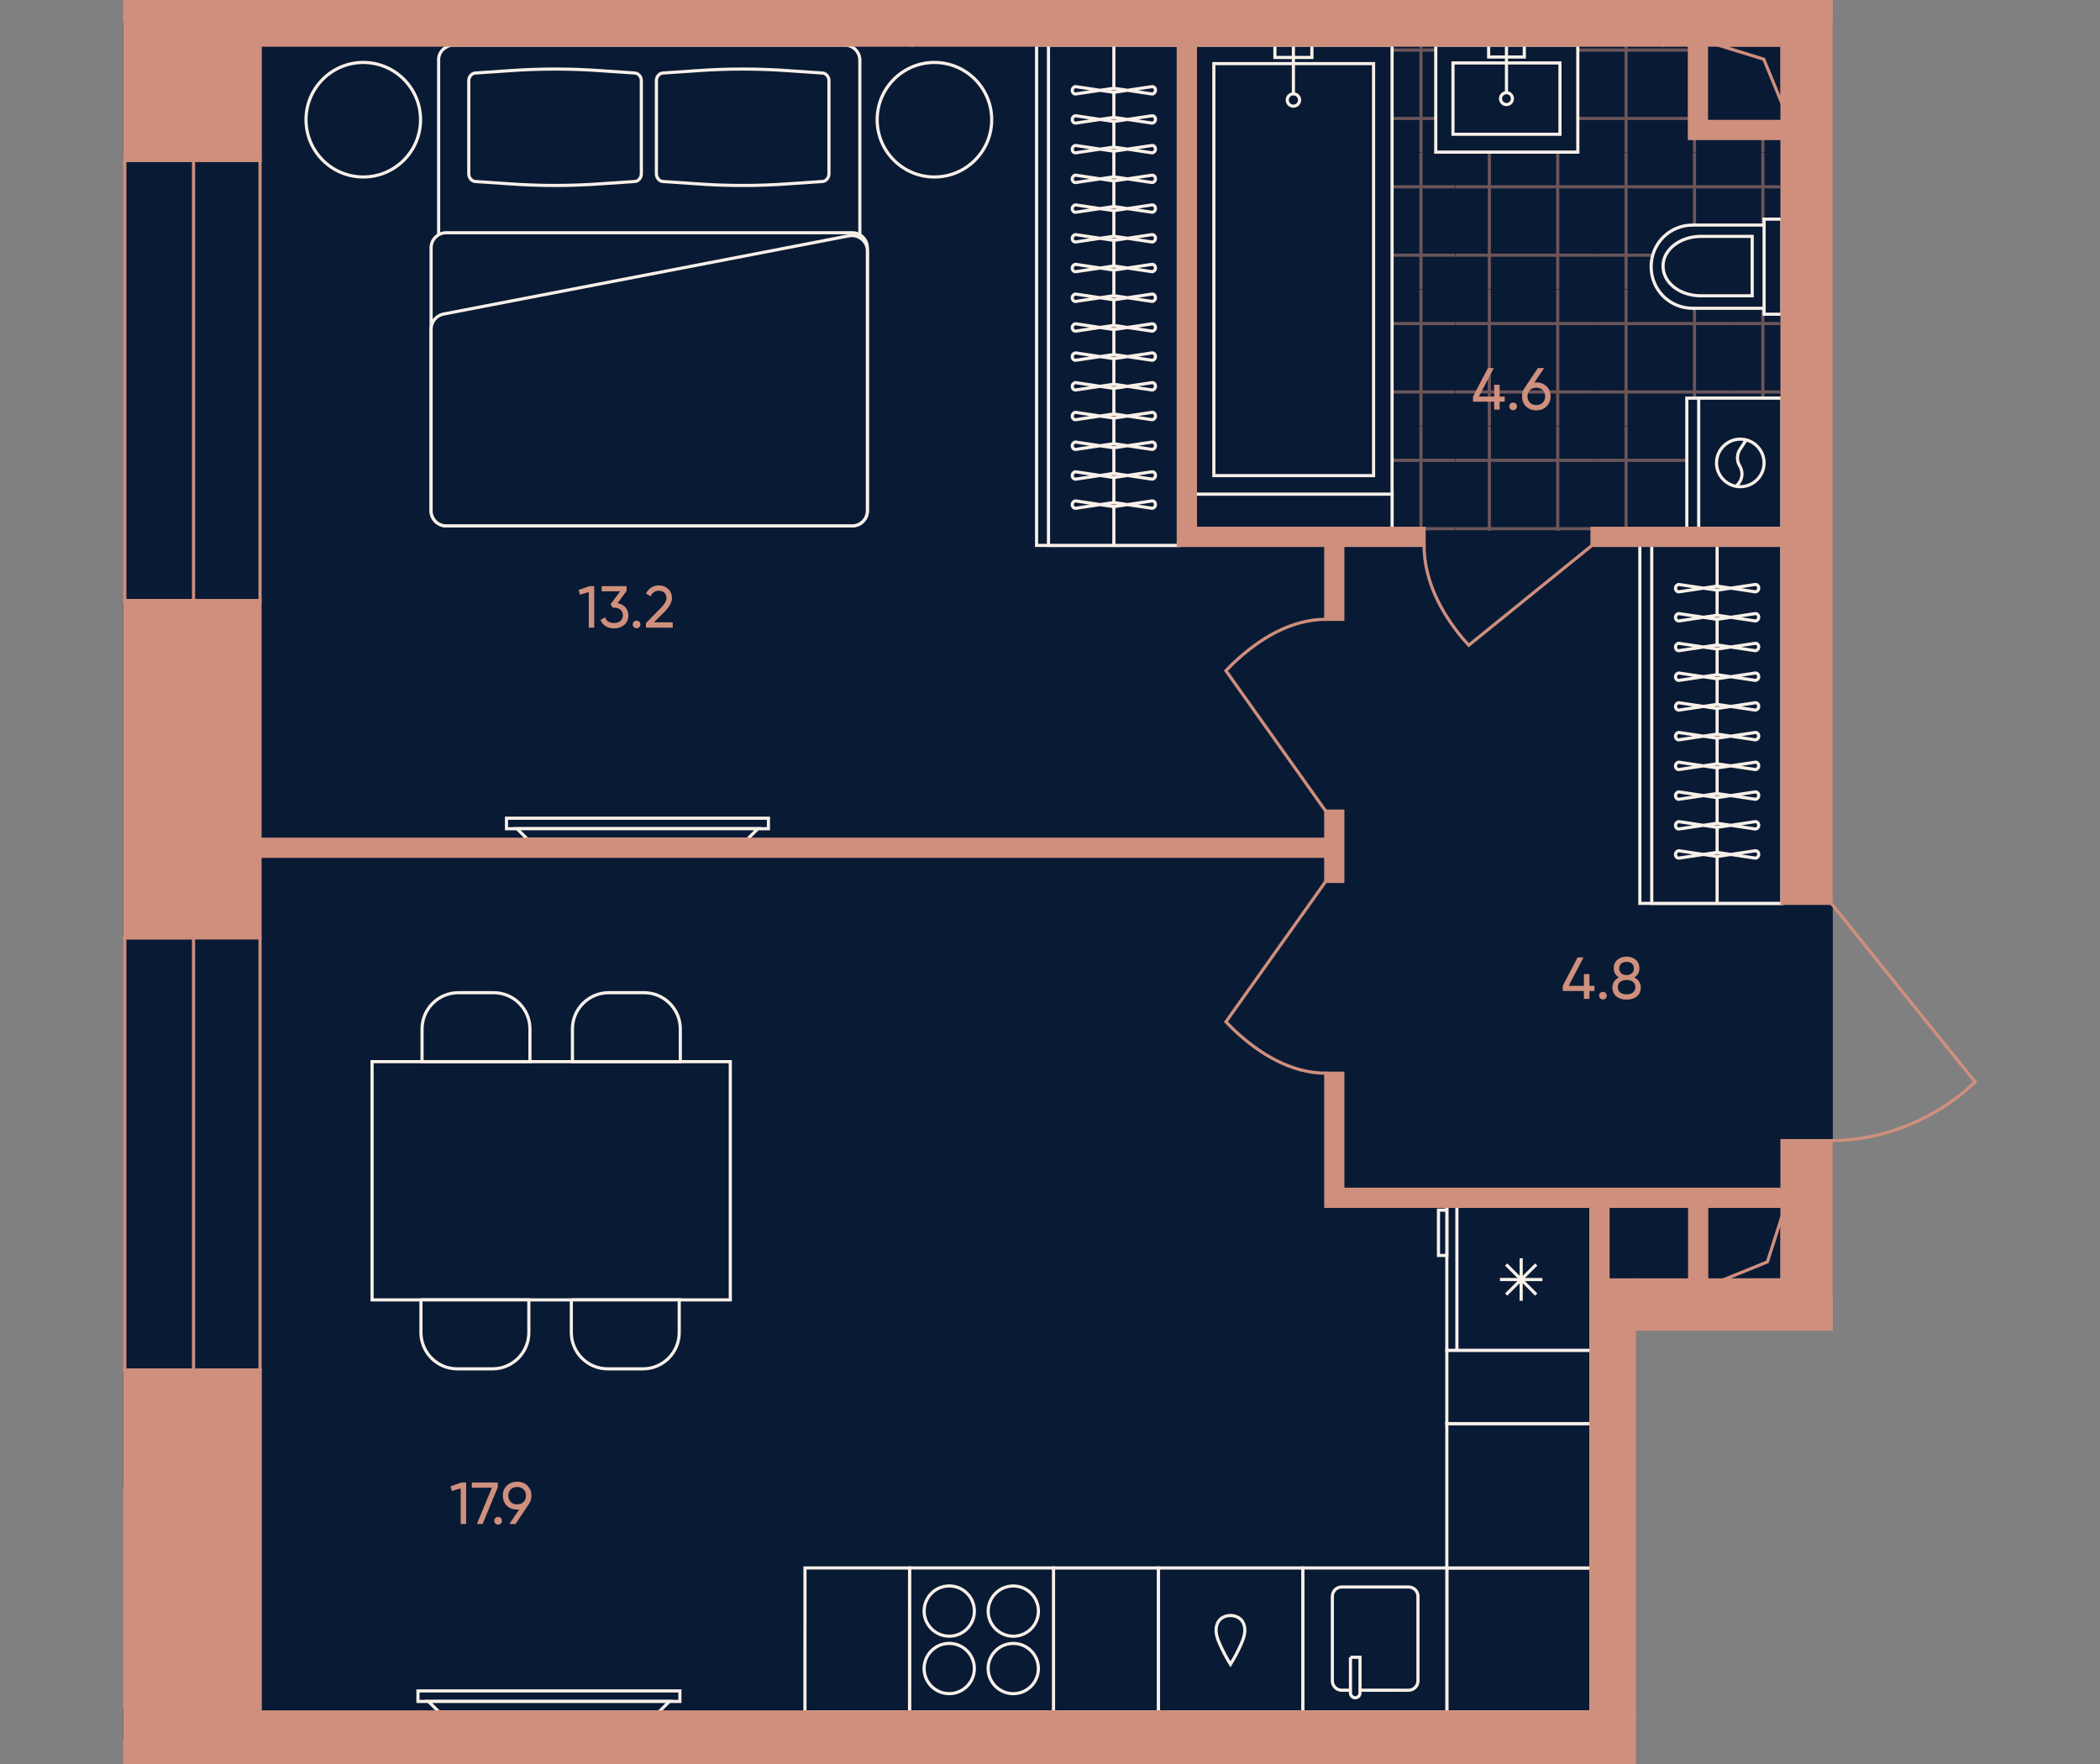 <?xml version="1.0" encoding="UTF-8"?><svg id="plan" xmlns="http://www.w3.org/2000/svg" xmlns:xlink="http://www.w3.org/1999/xlink" viewBox="0 0 500 420"><rect x="0" y="0" width="500" height="420" fill="#808080" stroke="none"/><defs><clipPath id="clippath"><polygon points="402.238 32.8 402.238 8.524 284.61 8.524 284.61 126.383 423.902 126.383 423.902 32.8 402.238 32.8" fill="none"/></clipPath><clipPath id="clippath-1"><rect x="411.582" y="3.785" width="32.558" height="32.558" fill="none"/></clipPath><clipPath id="clippath-2"><rect x="411.582" y="36.344" width="32.558" height="32.558" fill="none"/></clipPath><clipPath id="clippath-3"><rect x="411.582" y="68.902" width="32.558" height="32.558" fill="none"/></clipPath><clipPath id="clippath-4"><rect x="411.582" y="101.46" width="32.558" height="32.558" fill="none"/></clipPath><clipPath id="clippath-5"><rect x="379.024" y="3.785" width="32.558" height="32.558" fill="none"/></clipPath><clipPath id="clippath-6"><rect x="379.024" y="36.344" width="32.558" height="32.558" fill="none"/></clipPath><clipPath id="clippath-7"><rect x="379.024" y="68.902" width="32.558" height="32.558" fill="none"/></clipPath><clipPath id="clippath-8"><rect x="379.024" y="101.46" width="32.558" height="32.558" fill="none"/></clipPath><clipPath id="clippath-9"><rect x="346.466" y="3.785" width="32.558" height="32.558" fill="none"/></clipPath><clipPath id="clippath-10"><rect x="346.466" y="36.344" width="32.558" height="32.558" fill="none"/></clipPath><clipPath id="clippath-11"><rect x="346.466" y="68.902" width="32.558" height="32.558" fill="none"/></clipPath><clipPath id="clippath-12"><rect x="346.466" y="101.46" width="32.558" height="32.558" fill="none"/></clipPath><clipPath id="clippath-13"><rect x="313.908" y="3.785" width="32.558" height="32.558" fill="none"/></clipPath><clipPath id="clippath-14"><rect x="313.908" y="36.344" width="32.558" height="32.558" fill="none"/></clipPath><clipPath id="clippath-15"><rect x="313.908" y="68.902" width="32.558" height="32.558" fill="none"/></clipPath><clipPath id="clippath-16"><rect x="313.908" y="101.46" width="32.558" height="32.558" fill="none"/></clipPath><clipPath id="clippath-17"><rect x="281.35" y="3.785" width="32.558" height="32.558" fill="none"/></clipPath><clipPath id="clippath-18"><rect x="281.35" y="36.344" width="32.558" height="32.558" fill="none"/></clipPath><clipPath id="clippath-19"><rect x="281.35" y="68.902" width="32.558" height="32.558" fill="none"/></clipPath><clipPath id="clippath-20"><rect x="281.35" y="101.46" width="32.558" height="32.558" fill="none"/></clipPath></defs><g id="Floor"><polygon points="29.681 5.372 29.681 354.094 37.882 354.094 37.882 406.976 29.681 406.976 29.681 414.087 382.868 414.087 382.868 308.174 436.007 308.174 436.007 5.372 29.681 5.372" fill="#091a35" stroke="#091a35" stroke-linejoin="round" stroke-width=".75"/><g id="Wet_Floor"><g clip-path="url(#clippath)"><g clip-path="url(#clippath-1)"><g opacity=".5"><line x1="444.141" y1="11.925" x2="411.583" y2="11.925" fill="none" stroke="#cf8f7d" stroke-width=".75"/><line x1="411.583" y1="28.204" x2="444.141" y2="28.204" fill="none" stroke="#cf8f7d" stroke-width=".75"/><line x1="419.722" y1="3.785" x2="419.722" y2="36.343" fill="none" stroke="#cf8f7d" stroke-width=".75"/><line x1="436.001" y1="36.343" x2="436.001" y2="3.785" fill="none" stroke="#cf8f7d" stroke-width=".75"/></g></g><g clip-path="url(#clippath-2)"><g opacity=".5"><line x1="444.141" y1="44.483" x2="411.583" y2="44.483" fill="none" stroke="#cf8f7d" stroke-width=".75"/><line x1="411.583" y1="60.762" x2="444.141" y2="60.762" fill="none" stroke="#cf8f7d" stroke-width=".75"/><line x1="419.722" y1="36.343" x2="419.722" y2="68.902" fill="none" stroke="#cf8f7d" stroke-width=".75"/><line x1="436.001" y1="68.902" x2="436.001" y2="36.343" fill="none" stroke="#cf8f7d" stroke-width=".75"/></g></g><g clip-path="url(#clippath-3)"><g opacity=".5"><line x1="444.141" y1="77.041" x2="411.583" y2="77.041" fill="none" stroke="#cf8f7d" stroke-width=".75"/><line x1="411.583" y1="93.32" x2="444.141" y2="93.32" fill="none" stroke="#cf8f7d" stroke-width=".75"/><line x1="419.722" y1="68.902" x2="419.722" y2="101.46" fill="none" stroke="#cf8f7d" stroke-width=".75"/><line x1="436.001" y1="101.46" x2="436.001" y2="68.902" fill="none" stroke="#cf8f7d" stroke-width=".75"/></g></g><g clip-path="url(#clippath-4)"><g opacity=".5"><line x1="444.141" y1="109.599" x2="411.583" y2="109.599" fill="none" stroke="#cf8f7d" stroke-width=".75"/><line x1="411.583" y1="125.878" x2="444.141" y2="125.878" fill="none" stroke="#cf8f7d" stroke-width=".75"/><line x1="419.722" y1="101.46" x2="419.722" y2="134.018" fill="none" stroke="#cf8f7d" stroke-width=".75"/><line x1="436.001" y1="134.018" x2="436.001" y2="101.46" fill="none" stroke="#cf8f7d" stroke-width=".75"/></g></g><g clip-path="url(#clippath-5)"><g opacity=".5"><line x1="411.583" y1="11.925" x2="379.024" y2="11.925" fill="none" stroke="#cf8f7d" stroke-width=".75"/><line x1="379.024" y1="28.204" x2="411.583" y2="28.204" fill="none" stroke="#cf8f7d" stroke-width=".75"/><line x1="387.164" y1="3.785" x2="387.164" y2="36.343" fill="none" stroke="#cf8f7d" stroke-width=".75"/><line x1="403.443" y1="36.343" x2="403.443" y2="3.785" fill="none" stroke="#cf8f7d" stroke-width=".75"/></g></g><g clip-path="url(#clippath-6)"><g opacity=".5"><line x1="411.583" y1="44.483" x2="379.024" y2="44.483" fill="none" stroke="#cf8f7d" stroke-width=".75"/><line x1="379.024" y1="60.762" x2="411.583" y2="60.762" fill="none" stroke="#cf8f7d" stroke-width=".75"/><line x1="387.164" y1="36.343" x2="387.164" y2="68.902" fill="none" stroke="#cf8f7d" stroke-width=".75"/><line x1="403.443" y1="68.902" x2="403.443" y2="36.343" fill="none" stroke="#cf8f7d" stroke-width=".75"/></g></g><g clip-path="url(#clippath-7)"><g opacity=".5"><line x1="411.583" y1="77.041" x2="379.024" y2="77.041" fill="none" stroke="#cf8f7d" stroke-width=".75"/><line x1="379.024" y1="93.32" x2="411.583" y2="93.32" fill="none" stroke="#cf8f7d" stroke-width=".75"/><line x1="387.164" y1="68.902" x2="387.164" y2="101.46" fill="none" stroke="#cf8f7d" stroke-width=".75"/><line x1="403.443" y1="101.46" x2="403.443" y2="68.902" fill="none" stroke="#cf8f7d" stroke-width=".75"/></g></g><g clip-path="url(#clippath-8)"><g opacity=".5"><line x1="411.583" y1="109.599" x2="379.024" y2="109.599" fill="none" stroke="#cf8f7d" stroke-width=".75"/><line x1="379.024" y1="125.878" x2="411.583" y2="125.878" fill="none" stroke="#cf8f7d" stroke-width=".75"/><line x1="387.164" y1="101.46" x2="387.164" y2="134.018" fill="none" stroke="#cf8f7d" stroke-width=".75"/><line x1="403.443" y1="134.018" x2="403.443" y2="101.46" fill="none" stroke="#cf8f7d" stroke-width=".75"/></g></g><g clip-path="url(#clippath-9)"><g opacity=".5"><line x1="379.024" y1="11.925" x2="346.466" y2="11.925" fill="none" stroke="#cf8f7d" stroke-width=".75"/><line x1="346.466" y1="28.204" x2="379.024" y2="28.204" fill="none" stroke="#cf8f7d" stroke-width=".75"/><line x1="354.606" y1="3.785" x2="354.606" y2="36.343" fill="none" stroke="#cf8f7d" stroke-width=".75"/><line x1="370.885" y1="36.343" x2="370.885" y2="3.785" fill="none" stroke="#cf8f7d" stroke-width=".75"/></g></g><g clip-path="url(#clippath-10)"><g opacity=".5"><line x1="379.024" y1="44.483" x2="346.466" y2="44.483" fill="none" stroke="#cf8f7d" stroke-width=".75"/><line x1="346.466" y1="60.762" x2="379.024" y2="60.762" fill="none" stroke="#cf8f7d" stroke-width=".75"/><line x1="354.606" y1="36.343" x2="354.606" y2="68.902" fill="none" stroke="#cf8f7d" stroke-width=".75"/><line x1="370.885" y1="68.902" x2="370.885" y2="36.343" fill="none" stroke="#cf8f7d" stroke-width=".75"/></g></g><g clip-path="url(#clippath-11)"><g opacity=".5"><line x1="379.024" y1="77.041" x2="346.466" y2="77.041" fill="none" stroke="#cf8f7d" stroke-width=".75"/><line x1="346.466" y1="93.32" x2="379.024" y2="93.32" fill="none" stroke="#cf8f7d" stroke-width=".75"/><line x1="354.606" y1="68.902" x2="354.606" y2="101.46" fill="none" stroke="#cf8f7d" stroke-width=".75"/><line x1="370.885" y1="101.46" x2="370.885" y2="68.902" fill="none" stroke="#cf8f7d" stroke-width=".75"/></g></g><g clip-path="url(#clippath-12)"><g opacity=".5"><line x1="379.024" y1="109.599" x2="346.466" y2="109.599" fill="none" stroke="#cf8f7d" stroke-width=".75"/><line x1="346.466" y1="125.878" x2="379.024" y2="125.878" fill="none" stroke="#cf8f7d" stroke-width=".75"/><line x1="354.606" y1="101.46" x2="354.606" y2="134.018" fill="none" stroke="#cf8f7d" stroke-width=".75"/><line x1="370.885" y1="134.018" x2="370.885" y2="101.46" fill="none" stroke="#cf8f7d" stroke-width=".75"/></g></g><g clip-path="url(#clippath-13)"><g opacity=".5"><line x1="346.466" y1="11.925" x2="313.908" y2="11.925" fill="none" stroke="#cf8f7d" stroke-width=".75"/><line x1="313.908" y1="28.204" x2="346.466" y2="28.204" fill="none" stroke="#cf8f7d" stroke-width=".75"/><line x1="322.048" y1="3.785" x2="322.048" y2="36.343" fill="none" stroke="#cf8f7d" stroke-width=".75"/><line x1="338.327" y1="36.343" x2="338.327" y2="3.785" fill="none" stroke="#cf8f7d" stroke-width=".75"/></g></g><g clip-path="url(#clippath-14)"><g opacity=".5"><line x1="346.466" y1="44.483" x2="313.908" y2="44.483" fill="none" stroke="#cf8f7d" stroke-width=".75"/><line x1="313.908" y1="60.762" x2="346.466" y2="60.762" fill="none" stroke="#cf8f7d" stroke-width=".75"/><line x1="322.048" y1="36.343" x2="322.048" y2="68.902" fill="none" stroke="#cf8f7d" stroke-width=".75"/><line x1="338.327" y1="68.902" x2="338.327" y2="36.343" fill="none" stroke="#cf8f7d" stroke-width=".75"/></g></g><g clip-path="url(#clippath-15)"><g opacity=".5"><line x1="346.466" y1="77.041" x2="313.908" y2="77.041" fill="none" stroke="#cf8f7d" stroke-width=".75"/><line x1="313.908" y1="93.32" x2="346.466" y2="93.32" fill="none" stroke="#cf8f7d" stroke-width=".75"/><line x1="322.048" y1="68.902" x2="322.048" y2="101.46" fill="none" stroke="#cf8f7d" stroke-width=".75"/><line x1="338.327" y1="101.46" x2="338.327" y2="68.902" fill="none" stroke="#cf8f7d" stroke-width=".75"/></g></g><g clip-path="url(#clippath-16)"><g opacity=".5"><line x1="346.466" y1="109.599" x2="313.908" y2="109.599" fill="none" stroke="#cf8f7d" stroke-width=".75"/><line x1="313.908" y1="125.878" x2="346.466" y2="125.878" fill="none" stroke="#cf8f7d" stroke-width=".75"/><line x1="322.048" y1="101.46" x2="322.048" y2="134.018" fill="none" stroke="#cf8f7d" stroke-width=".75"/><line x1="338.327" y1="134.018" x2="338.327" y2="101.46" fill="none" stroke="#cf8f7d" stroke-width=".75"/></g></g><g clip-path="url(#clippath-17)"><g opacity=".5"><line x1="313.908" y1="11.925" x2="281.35" y2="11.925" fill="none" stroke="#cf8f7d" stroke-width=".75"/><line x1="281.35" y1="28.204" x2="313.908" y2="28.204" fill="none" stroke="#cf8f7d" stroke-width=".75"/><line x1="289.49" y1="3.785" x2="289.49" y2="36.343" fill="none" stroke="#cf8f7d" stroke-width=".75"/><line x1="305.769" y1="36.343" x2="305.769" y2="3.785" fill="none" stroke="#cf8f7d" stroke-width=".75"/></g></g><g clip-path="url(#clippath-18)"><g opacity=".5"><line x1="313.908" y1="44.483" x2="281.35" y2="44.483" fill="none" stroke="#cf8f7d" stroke-width=".75"/><line x1="281.35" y1="60.762" x2="313.908" y2="60.762" fill="none" stroke="#cf8f7d" stroke-width=".75"/><line x1="289.49" y1="36.343" x2="289.49" y2="68.902" fill="none" stroke="#cf8f7d" stroke-width=".75"/><line x1="305.769" y1="68.902" x2="305.769" y2="36.343" fill="none" stroke="#cf8f7d" stroke-width=".75"/></g></g><g clip-path="url(#clippath-19)"><g opacity=".5"><line x1="313.908" y1="77.041" x2="281.35" y2="77.041" fill="none" stroke="#cf8f7d" stroke-width=".75"/><line x1="281.35" y1="93.32" x2="313.908" y2="93.32" fill="none" stroke="#cf8f7d" stroke-width=".75"/><line x1="289.49" y1="68.902" x2="289.49" y2="101.46" fill="none" stroke="#cf8f7d" stroke-width=".75"/><line x1="305.769" y1="101.46" x2="305.769" y2="68.902" fill="none" stroke="#cf8f7d" stroke-width=".75"/></g></g><g clip-path="url(#clippath-20)"><g opacity=".5"><line x1="313.908" y1="109.599" x2="281.35" y2="109.599" fill="none" stroke="#cf8f7d" stroke-width=".75"/><line x1="281.35" y1="125.878" x2="313.908" y2="125.878" fill="none" stroke="#cf8f7d" stroke-width=".75"/><line x1="289.49" y1="101.46" x2="289.49" y2="134.018" fill="none" stroke="#cf8f7d" stroke-width=".75"/><line x1="305.769" y1="134.018" x2="305.769" y2="101.46" fill="none" stroke="#cf8f7d" stroke-width=".75"/></g></g></g></g></g><g id="Furniture"><g id="Bathroom"><g id="WC"><g id="WC_2"><path d="m420.019,53.588v21.228h4.246v-22.644h-4.246v1.415Z" fill="#091a35"/><path d="m403.036,53.588c-5.519,0-9.907,4.387-9.907,9.907s4.387,9.907,9.907,9.907h16.983v-19.813h-16.983Z" fill="#091a35"/><path d="m420.019,53.588v19.813m0-19.813h-16.983c-5.519,0-9.907,4.387-9.907,9.907s4.387,9.907,9.907,9.907h16.983m0-19.813v-1.415h4.246v22.644h-4.246v-1.415" fill="#091a35" stroke="#f8f0e8" stroke-width=".75"/></g><path id="WC_3" d="m405.017,56.277c-4.953,0-9.057,3.114-9.057,7.076s3.963,7.076,9.057,7.076h12.171v-14.152h-12.171Z" fill="#091a35" stroke="#f8f0e8" stroke-width=".75"/></g><g id="Sinc"><rect id="Rectangle_105_2" x="341.844" y="10.743" width="33.824" height="25.474" fill="#091a35" stroke="#f8f0e8" stroke-width=".75"/><rect id="Rectangle_106_3" x="345.948" y="14.988" width="25.474" height="16.983" fill="#091a35" stroke="#f8f0e8" stroke-width=".75"/><g id="Tap_2"><rect id="Rectangle_106_4" x="354.439" y="10.743" width="8.491" height="2.83" fill="#091a35" stroke="#f8f0e8" stroke-width=".75"/><circle id="Ellipse_108_2" cx="358.685" cy="23.48" r="1.415" fill="#091a35" stroke="#f8f0e8" stroke-width=".75"/><path id="Vector_19_2" d="m358.685,22.064v-11.322" fill="#091a35" stroke="#f8f0e8" stroke-width=".75"/></g></g><g id="WM"><rect id="Rectangle_105_4" x="401.621" y="94.794" width="22.644" height="30.993" fill="#091a35" stroke="#f8f0e8" stroke-width=".75"/><rect id="Rectangle_106_8" x="404.451" y="94.794" width="19.813" height="30.993" fill="#091a35" stroke="#f8f0e8" stroke-width=".75"/><g id="Vector_3"><path d="m408.697,110.22c0-3.114,2.547-5.661,5.661-5.661s5.661,2.547,5.661,5.661-2.547,5.661-5.661,5.661-5.661-2.547-5.661-5.661Z" fill="#091a35"/><path d="m415.773,104.701l-1.557,2.406c-.708,1.132-.708,2.689,0,3.821.849,1.415.708,3.114-.425,4.387l-.47.47m-4.625-5.565c0-3.114,2.547-5.661,5.661-5.661s5.661,2.547,5.661,5.661-2.547,5.661-5.661,5.661-5.661-2.547-5.661-5.661Z" fill="none" stroke="#f8f0e8" stroke-width=".75"/></g></g><g id="Bath"><rect id="Rectangle_105_3" x="284.612" y="117.645" width="46.844" height="8.23" fill="#091a35" stroke="#f8f0e8" stroke-width=".75"/><rect id="Rectangle_105_3-2" x="284.605" y="10.743" width="46.844" height="106.904" fill="#091a35" stroke="#f8f0e8" stroke-width=".75"/><rect id="Rectangle_106_5" x="289.01" y="15.148" width="38.033" height="98.093" fill="#091a35" stroke="#f8f0e8" stroke-width=".75"/><g id="Tap_3"><rect id="Rectangle_106_6" x="303.548" y="10.743" width="8.811" height="2.937" fill="#091a35" stroke="#f8f0e8" stroke-width=".75"/><circle id="Ellipse_108_3" cx="307.954" cy="23.812" r="1.468" fill="#091a35" stroke="#f8f0e8" stroke-width=".75"/><path id="Vector_19_3" d="m307.954,22.343v-11.601" fill="#091a35" stroke="#f8f0e8" stroke-width=".75"/></g></g></g><g id="Kitchen"><g id="Kitchen-2"><g id="Fridge"><rect x="344.483" y="287.224" width="34.315" height="34.308" fill="#091a35" stroke="#f8f0e8" stroke-width=".75"/><rect x="342.494" y="288.128" width="1.989" height="10.784" fill="#091a35" stroke="#f8f0e8" stroke-width=".75"/><rect x="346.878" y="287.224" width="31.919" height="34.308" fill="#091a35" stroke="#f8f0e8" stroke-width=".75"/><g><line x1="362.188" y1="299.59" x2="362.183" y2="309.71" fill="#091a35" stroke="#f8f0e8" stroke-width=".75"/><line x1="357.126" y1="304.647" x2="367.245" y2="304.652" fill="#091a35" stroke="#f8f0e8" stroke-width=".75"/><line x1="358.606" y1="308.226" x2="365.765" y2="301.074" fill="#091a35" stroke="#f8f0e8" stroke-width=".75"/><line x1="365.762" y1="308.229" x2="358.61" y2="301.071" fill="#091a35" stroke="#f8f0e8" stroke-width=".75"/></g></g><rect x="344.483" y="373.325" width="34.313" height="34.269" fill="#091a35" stroke="#f8f0e8" stroke-width=".75"/><rect x="344.483" y="338.953" width="34.314" height="34.372" fill="#091a35" stroke="#f8f0e8" stroke-width=".75"/><rect x="344.483" y="321.532" width="34.315" height="17.421" fill="#091a35" stroke="#f8f0e8" stroke-width=".75"/><g id="Sink"><rect x="310.184" y="373.325" width="34.299" height="34.269" fill="#091a35" stroke="#f8f0e8" stroke-width=".75"/><g><path d="m323.812,402.434l11.565.001c1.234,0,2.234-1,2.234-2.234l.001-20.109c0-1.234-1-2.234-2.234-2.235l-15.915-.001c-1.234,0-2.234,1-2.235,2.234l-.001,20.109c0,1.234,1,2.234,2.234,2.235h2.077" fill="#091a35" stroke="#f8f0e8" stroke-width=".75"/><path d="m321.54,394.591l-.001,8.504c0,.628.509,1.136,1.136,1.136s1.136-.509,1.136-1.136l.001-8.504h-2.273Z" fill="#091a35" stroke="#f8f0e8" stroke-width=".75"/></g></g><rect x="246.198" y="377.959" width="34.269" height="25" transform="translate(653.792 127.127) rotate(90)" fill="#091a35" stroke="#f8f0e8" stroke-width=".75"/><g id="Oven"><rect x="216.559" y="373.325" width="34.273" height="34.269" transform="translate(467.392 780.918) rotate(180)" fill="#091a35" stroke="#f8f0e8" stroke-width=".75"/><g><path d="m241.259,389.577c3.304.002,5.983-2.674,5.985-5.978.002-3.304-2.674-5.983-5.978-5.985-3.304-.002-5.983,2.675-5.985,5.978-.002,3.304,2.674,5.983,5.978,5.985Z" fill="#091a35" stroke="#f8f0e8" stroke-width=".75"/><path d="m226.01,389.568c3.304.002,5.983-2.675,5.985-5.978.002-3.304-2.675-5.983-5.978-5.985-3.304-.002-5.983,2.675-5.985,5.978-.002,3.303,2.675,5.983,5.978,5.985Z" fill="#091a35" stroke="#f8f0e8" stroke-width=".75"/><path d="m241.251,403.255c3.304.002,5.983-2.675,5.985-5.978.002-3.303-2.674-5.983-5.978-5.985-3.304-.002-5.983,2.675-5.985,5.978-.002,3.304,2.674,5.983,5.978,5.985Z" fill="#091a35" stroke="#f8f0e8" stroke-width=".75"/><path d="m226.009,391.284c-3.304-.002-5.983,2.674-5.985,5.978-.002,3.304,2.675,5.983,5.978,5.985,3.304.002,5.983-2.674,5.985-5.978.002-3.304-2.675-5.983-5.978-5.985Z" fill="#091a35" stroke="#f8f0e8" stroke-width=".75"/></g></g><g id="Dishwasher"><rect x="275.874" y="373.283" width="34.269" height="34.352" transform="translate(683.467 97.451) rotate(90)" fill="#091a35" stroke="#f8f0e8" stroke-width=".75"/><path d="m295.823,386.056c-.579-.899-1.665-1.376-2.73-1.411h-.254c-1.065.036-2.15.513-2.729,1.413-.443.688-.608,1.537-.561,2.346.002.038.005.076.008.115.083,1.043.473,2.04.898,2.998.721,1.627,1.555,3.204,2.494,4.715.008-.013.014-.027.021-.04.007.013.013.027.021.04.938-1.512,1.772-3.089,2.492-4.716.424-.959.814-1.955.896-2.999.003-.038.006-.076.008-.115.046-.809-.119-1.658-.562-2.345Z" fill="#091a35" stroke="#f8f0e8" stroke-width=".75"/></g><rect x="186.975" y="378.009" width="34.269" height="24.9" transform="translate(594.614 186.437) rotate(90.013)" fill="#091a35" stroke="#f8f0e8" stroke-width=".75"/></g></g><g id="Sofa"><g id="TV_2"><rect id="Rectangle_116_2" x="99.512" y="402.599" width="62.365" height="2.5" fill="#091a35" stroke="#f8f0e8" stroke-width=".75"/><path id="Rectangle_117_2" d="m159.377,405.099h-57.365l2.5,2.5h52.366l2.5-2.5Z" fill="#091a35" stroke="#f8f0e8" stroke-width=".75"/></g><g id="TV_2-2"><rect id="Rectangle_116_2-2" x="120.593" y="194.811" width="62.365" height="2.5" fill="#091a35" stroke="#f8f0e8" stroke-width=".75"/><path id="Rectangle_117_2-2" d="m180.458,197.31h-57.365l2.5,2.5h52.366l2.5-2.5Z" fill="#091a35" stroke="#f8f0e8" stroke-width=".75"/></g><g id="Table"><rect id="Rectangle_115" x="88.59" y="252.775" width="85.291" height="56.718" fill="#091a35" stroke="#f8f0e8" stroke-width=".75"/><g><path d="m109.133,236.354h8.4c4.771,0,8.644,3.873,8.644,8.644v7.778h-25.688v-7.778c0-4.771,3.873-8.644,8.644-8.644Z" fill="#091a35" stroke="#f8f0e8" stroke-width=".75"/><path d="m144.938,236.354h8.4c4.771,0,8.644,3.873,8.644,8.644v7.778h-25.688v-7.778c0-4.771,3.873-8.644,8.644-8.644Z" fill="#091a35" stroke="#f8f0e8" stroke-width=".75"/></g><g><path d="m100.226,309.493h25.688v7.778c0,4.771-3.873,8.644-8.644,8.644h-8.4c-4.771,0-8.644-3.873-8.644-8.644v-7.778h0Z" fill="#091a35" stroke="#f8f0e8" stroke-width=".75"/><path d="m136.031,309.493h25.688v7.778c0,4.771-3.873,8.644-8.644,8.644h-8.4c-4.771,0-8.644-3.873-8.644-8.644v-7.778h0Z" fill="#091a35" stroke="#f8f0e8" stroke-width=".75"/></g></g><g id="Wardrobe"><rect id="Rectangle_116_4" x="246.806" y="10.744" width="33.824" height="119.115" fill="#091a35" stroke="#f8f0e8" stroke-width=".75"/><rect id="Rectangle_117_3" x="249.636" y="10.744" width="30.993" height="119.115" fill="#091a35" stroke="#f8f0e8" stroke-width=".75"/><path id="Vector_25" d="m265.204,10.744v119.115" fill="#091a35" stroke="#f8f0e8" stroke-width=".75"/><g id="Vector_4"><path d="m274.12,20.651c.566-.141.991.283.991.849s-.566.991-.991.849l-8.491-1.274h-.849l-8.491,1.274c-.566.141-.991-.283-.991-.849s.566-.991.991-.849l8.491,1.274h.849l8.491-1.274Z" fill="#091a35" stroke="#f8f0e8" stroke-width=".75"/><path d="m274.12,27.585c.566-.141.991.283.991.849s-.566.991-.991.849l-8.491-1.274h-.849l-8.491,1.274c-.566.141-.991-.283-.991-.849s.566-.991.991-.849l8.491,1.274h.849l8.491-1.274Z" fill="#091a35" stroke="#f8f0e8" stroke-width=".75"/><path d="m274.12,34.661c.566-.141.991.283.991.849s-.566.991-.991.849l-8.491-1.274h-.849l-8.491,1.274c-.566.141-.991-.283-.991-.849s.566-.991.991-.849l8.491,1.274h.849l8.491-1.274Z" fill="#091a35" stroke="#f8f0e8" stroke-width=".75"/><path d="m274.12,41.738c.566-.141.991.283.991.849s-.566.991-.991.849l-8.491-1.274h-.849l-8.491,1.274c-.566.141-.991-.283-.991-.849s.566-.991.991-.849l8.491,1.274h.849l8.491-1.274Z" fill="#091a35" stroke="#f8f0e8" stroke-width=".75"/><path d="m274.12,48.814c.566-.141.991.283.991.849s-.566.991-.991.849l-8.491-1.274h-.849l-8.491,1.274c-.566.141-.991-.283-.991-.849s.566-.991.991-.849l8.491,1.274h.849l8.491-1.274Z" fill="#091a35" stroke="#f8f0e8" stroke-width=".75"/><path d="m274.12,55.89c.566-.141.991.283.991.849s-.566.991-.991.849l-8.491-1.274h-.849l-8.491,1.274c-.566.141-.991-.283-.991-.849s.566-.991.991-.849l8.491,1.274h.849l8.491-1.274Z" fill="#091a35" stroke="#f8f0e8" stroke-width=".75"/><path d="m274.12,62.966c.566-.141.991.283.991.849s-.566.991-.991.849l-8.491-1.274h-.849l-8.491,1.274c-.566.141-.991-.283-.991-.849s.566-.991.991-.849l8.491,1.274h.849l8.491-1.274Z" fill="#091a35" stroke="#f8f0e8" stroke-width=".75"/><path d="m274.12,70.042c.566-.141.991.283.991.849s-.566.991-.991.849l-8.491-1.274h-.849l-8.491,1.274c-.566.141-.991-.283-.991-.849s.566-.991.991-.849l8.491,1.274h.849l8.491-1.274Z" fill="#091a35" stroke="#f8f0e8" stroke-width=".75"/><path d="m274.12,77.118c.566-.141.991.283.991.849s-.566.991-.991.849l-8.491-1.274h-.849l-8.491,1.274c-.566.141-.991-.283-.991-.849s.566-.991.991-.849l8.491,1.274h.849l8.491-1.274Z" fill="#091a35" stroke="#f8f0e8" stroke-width=".75"/><path d="m274.12,84.053c.566-.141.991.283.991.849s-.566.991-.991.849l-8.491-1.274h-.849l-8.491,1.274c-.566.141-.991-.283-.991-.849s.566-.991.991-.849l8.491,1.274h.849l8.491-1.274Z" fill="#091a35" stroke="#f8f0e8" stroke-width=".75"/><path d="m274.12,91.129c.566-.141.991.283.991.849s-.566.991-.991.849l-8.491-1.274h-.849l-8.491,1.274c-.566.141-.991-.283-.991-.849s.566-.991.991-.849l8.491,1.274h.849l8.491-1.274Z" fill="#091a35" stroke="#f8f0e8" stroke-width=".75"/><path d="m274.12,98.205c.566-.141.991.283.991.849s-.566.991-.991.849l-8.491-1.274h-.849l-8.491,1.274c-.566.141-.991-.283-.991-.849s.566-.991.991-.849l8.491,1.274h.849l8.491-1.274Z" fill="#091a35" stroke="#f8f0e8" stroke-width=".75"/><path d="m274.12,105.281c.566-.141.991.283.991.849s-.566.991-.991.849l-8.491-1.274h-.849l-8.491,1.274c-.566.141-.991-.283-.991-.849s.566-.991.991-.849l8.491,1.274h.849l8.491-1.274Z" fill="#091a35" stroke="#f8f0e8" stroke-width=".75"/><path d="m274.12,112.357c.566-.141.991.283.991.849s-.566.991-.991.849l-8.491-1.274h-.849l-8.491,1.274c-.566.141-.991-.283-.991-.849s.566-.991.991-.849l8.491,1.274h.849l8.491-1.274Z" fill="#091a35" stroke="#f8f0e8" stroke-width=".75"/><path d="m274.12,119.292c.566-.141.991.283.991.849s-.566.991-.991.849l-8.491-1.274h-.849l-8.491,1.274c-.566.141-.991-.283-.991-.849s.566-.991.991-.849l8.491,1.274h.849l8.491-1.274Z" fill="#091a35" stroke="#f8f0e8" stroke-width=".75"/></g></g><g id="Wardrobe-2"><rect id="Rectangle_116_4-2" x="390.44" y="129.28" width="33.824" height="85.806" fill="#091a35" stroke="#f8f0e8" stroke-width=".75"/><rect id="Rectangle_117_3-2" x="393.271" y="129.28" width="30.993" height="85.806" fill="#091a35" stroke="#f8f0e8" stroke-width=".75"/><path id="Vector_25-2" d="m408.838,129.28v85.806" fill="#091a35" stroke="#f8f0e8" stroke-width=".75"/><g id="Vector_4-2"><path d="m417.754,139.186c.566-.141.991.283.991.849s-.566.991-.991.849l-8.491-1.274h-.849l-8.491,1.274c-.566.141-.991-.283-.991-.849s.566-.991.991-.849l8.491,1.274h.849l8.491-1.274Z" fill="#091a35" stroke="#f8f0e8" stroke-width=".75"/><path d="m417.754,146.121c.566-.141.991.283.991.849s-.566.991-.991.849l-8.491-1.274h-.849l-8.491,1.274c-.566.141-.991-.283-.991-.849s.566-.991.991-.849l8.491,1.274h.849l8.491-1.274Z" fill="#091a35" stroke="#f8f0e8" stroke-width=".75"/><path d="m417.754,153.197c.566-.141.991.283.991.849s-.566.991-.991.849l-8.491-1.274h-.849l-8.491,1.274c-.566.141-.991-.283-.991-.849s.566-.991.991-.849l8.491,1.274h.849l8.491-1.274Z" fill="#091a35" stroke="#f8f0e8" stroke-width=".75"/><path d="m417.754,160.273c.566-.141.991.283.991.849s-.566.991-.991.849l-8.491-1.274h-.849l-8.491,1.274c-.566.141-.991-.283-.991-.849s.566-.991.991-.849l8.491,1.274h.849l8.491-1.274Z" fill="#091a35" stroke="#f8f0e8" stroke-width=".75"/><path d="m417.754,167.349c.566-.141.991.283.991.849s-.566.991-.991.849l-8.491-1.274h-.849l-8.491,1.274c-.566.141-.991-.283-.991-.849s.566-.991.991-.849l8.491,1.274h.849l8.491-1.274Z" fill="#091a35" stroke="#f8f0e8" stroke-width=".75"/><path d="m417.754,174.425c.566-.141.991.283.991.849s-.566.991-.991.849l-8.491-1.274h-.849l-8.491,1.274c-.566.141-.991-.283-.991-.849s.566-.991.991-.849l8.491,1.274h.849l8.491-1.274Z" fill="#091a35" stroke="#f8f0e8" stroke-width=".75"/><path d="m417.754,181.501c.566-.141.991.283.991.849s-.566.991-.991.849l-8.491-1.274h-.849l-8.491,1.274c-.566.141-.991-.283-.991-.849s.566-.991.991-.849l8.491,1.274h.849l8.491-1.274Z" fill="#091a35" stroke="#f8f0e8" stroke-width=".75"/><path d="m417.754,188.577c.566-.141.991.283.991.849s-.566.991-.991.849l-8.491-1.274h-.849l-8.491,1.274c-.566.141-.991-.283-.991-.849s.566-.991.991-.849l8.491,1.274h.849l8.491-1.274Z" fill="#091a35" stroke="#f8f0e8" stroke-width=".75"/><path d="m417.754,195.654c.566-.141.991.283.991.849s-.566.991-.991.849l-8.491-1.274h-.849l-8.491,1.274c-.566.141-.991-.283-.991-.849s.566-.991.991-.849l8.491,1.274h.849l8.491-1.274Z" fill="#091a35" stroke="#f8f0e8" stroke-width=".75"/><path d="m417.754,202.588c.566-.141.991.283.991.849s-.566.991-.991.849l-8.491-1.274h-.849l-8.491,1.274c-.566.141-.991-.283-.991-.849s.566-.991.991-.849l8.491,1.274h.849l8.491-1.274Z" fill="#091a35" stroke="#f8f0e8" stroke-width=".75"/></g></g><g><circle id="Ellipse_112" cx="86.497" cy="28.505" r="13.635" fill="#091a35" stroke="#f8f0e8" stroke-width=".75"/><circle id="Ellipse_113" cx="222.485" cy="28.505" r="13.635" fill="#091a35" stroke="#f8f0e8" stroke-width=".75"/><g id="Bed"><path id="Rectangle_108_3" d="m108.025,10.744h93.111c1.974,0,3.588,1.615,3.588,3.588v107.284c0,1.974-1.615,3.588-3.588,3.588h-93.111c-1.974,0-3.588-1.615-3.588-3.588V14.153c0-1.794,1.615-3.409,3.588-3.409Z" fill="#091a35" stroke="#f8f0e8" stroke-width=".75"/><path id="Rectangle_112_3" d="m102.643,59.004c0-1.974,1.615-3.588,3.588-3.588h96.699c1.974,0,3.588,1.615,3.588,3.588v62.612c0,1.974-1.615,3.588-3.588,3.588h-96.699c-1.974,0-3.588-1.615-3.588-3.588v-62.612Z" fill="#091a35" stroke="#f8f0e8" stroke-width=".75"/><path id="Rectangle_111_3" d="m102.643,78.379c0-1.794,1.256-3.229,2.87-3.588l96.699-18.658c2.153-.359,4.306,1.256,4.306,3.588v61.894c0,1.974-1.615,3.588-3.588,3.588h-96.699c-1.974,0-3.588-1.615-3.588-3.588v-43.236Z" fill="#091a35" stroke="#f8f0e8" stroke-width=".75"/><path id="Rectangle_110" d="m156.285,19.176c0-.897.718-1.794,1.615-1.794l7.894-.538c7.356-.538,14.711-.538,22.067,0l7.894.538c.897,0,1.615.897,1.615,1.794v22.246c0,.897-.718,1.794-1.615,1.794l-7.894.538c-7.356.538-14.711.538-22.067,0l-7.894-.538c-.897,0-1.615-.897-1.615-1.794v-22.246Z" fill="#091a35" stroke="#f8f0e8" stroke-width=".75"/><path id="Rectangle_113_5" d="m111.613,19.176c0-.897.718-1.794,1.615-1.794l7.894-.538c7.356-.538,14.711-.538,22.067,0l7.894.538c.897,0,1.615.897,1.615,1.794v22.246c0,.897-.718,1.794-1.615,1.794l-7.894.538c-7.356.538-14.711.538-22.067,0l-7.894-.538c-.897,0-1.615-.897-1.615-1.794v-22.246Z" fill="#091a35" stroke="#f8f0e8" stroke-width=".75"/></g></g></g></g><g id="Numbers"><g><path d="m109.858,352.972h1.129v9.88h-1.298v-8.469l-2.103.621-.325-1.129,2.597-.903Z" fill="#cf907d"/><path d="m112.344,352.972h6.168v1.171l-3.599,8.709h-1.369l3.571-8.638h-4.771v-1.242Z" fill="#cf907d"/><path d="m117.681,362.089c0-.508.409-.917.917-.917.522,0,.917.409.917.917s-.396.917-.917.917c-.508,0-.917-.409-.917-.917Z" fill="#cf907d"/><path d="m125.924,358.095h.014l-3.19,4.756h-1.482l2.343-3.458c-.212.014-.367.028-.48.028-1.002,0-1.821-.31-2.456-.917-.635-.621-.946-1.426-.946-2.399,0-.974.31-1.778.946-2.385.635-.621,1.454-.932,2.456-.932s1.807.31,2.442.932c.635.607.96,1.411.96,2.385,0,.762-.198,1.425-.607,1.99Zm-4.897-1.99c0,1.242.861,2.075,2.103,2.075s2.103-.833,2.103-2.075-.847-2.061-2.103-2.061c-1.242,0-2.103.819-2.103,2.061Z" fill="#cf907d"/></g><g><path d="m140.353,139.561h1.129v9.88h-1.298v-8.469l-2.103.621-.325-1.129,2.597-.903Z" fill="#cf907d"/><path d="m147.044,143.612c1.51.282,2.569,1.341,2.569,2.907,0,.96-.325,1.722-.988,2.272-.664.551-1.454.833-2.399.833-1.51,0-2.752-.706-3.247-2.004l1.101-.649c.296.917,1.002,1.369,2.146,1.369,1.228,0,2.075-.677,2.075-1.821s-.847-1.835-2.075-1.835h-.339l-.522-.805,2.286-3.091h-4.39v-1.228h5.928v1.157l-2.146,2.894Z" fill="#cf907d"/><path d="m150.646,148.679c0-.508.409-.917.917-.917.522,0,.917.409.917.917s-.396.917-.917.917c-.508,0-.917-.409-.917-.917Z" fill="#cf907d"/><path d="m153.794,149.441v-1.073l3.486-3.557c.932-.932,1.397-1.736,1.397-2.399,0-1.115-.776-1.765-1.75-1.765-.932,0-1.609.438-2.033,1.327l-1.101-.649c.621-1.285,1.778-1.948,3.119-1.948.833,0,1.553.268,2.16.818.607.551.917,1.285.917,2.202,0,1.002-.593,2.089-1.764,3.26l-2.526,2.512h4.474v1.27h-6.379Z" fill="#cf907d"/></g><g><path d="m379.637,234.721v1.228h-1.2v1.877h-1.313v-1.877h-5.039v-1.228l3.542-6.775h1.412l-3.543,6.775h3.627v-2.795h1.313v2.795h1.2Z" fill="#cf907d"/><path d="m380.726,237.064c0-.508.409-.917.917-.917.522,0,.917.409.917.917s-.396.917-.917.917c-.508,0-.917-.409-.917-.917Z" fill="#cf907d"/><path d="m390.664,235.116c0,.903-.31,1.609-.946,2.131-.635.508-1.44.762-2.442.762-.988,0-1.792-.254-2.428-.762-.635-.522-.946-1.228-.946-2.131,0-1.059.579-1.905,1.539-2.399-.804-.508-1.214-1.228-1.214-2.16,0-.889.296-1.581.889-2.061.607-.494,1.327-.734,2.16-.734.847,0,1.567.24,2.16.734.607.48.903,1.171.903,2.061,0,.932-.41,1.651-1.214,2.16.96.494,1.539,1.341,1.539,2.399Zm-1.299-.085c0-1.087-.833-1.708-2.089-1.708-1.242,0-2.075.621-2.075,1.708,0,1.115.833,1.722,2.075,1.722,1.256,0,2.089-.607,2.089-1.722Zm-3.839-4.446c0,1.002.776,1.581,1.75,1.581s1.75-.579,1.75-1.581c0-1.03-.734-1.567-1.75-1.567-1.002,0-1.75.537-1.75,1.567Z" fill="#cf907d"/></g><g><path d="m358.265,94.413v1.228h-1.2v1.877h-1.313v-1.877h-5.039v-1.228l3.542-6.775h1.412l-3.543,6.775h3.627v-2.795h1.313v2.795h1.2Z" fill="#cf907d"/><path d="m359.354,96.755c0-.508.409-.917.917-.917.522,0,.917.409.917.917s-.396.917-.917.917c-.508,0-.917-.409-.917-.917Z" fill="#cf907d"/><path d="m368.233,91.985c.635.607.96,1.411.96,2.385,0,.974-.325,1.778-.96,2.399-.635.621-1.454.932-2.442.932-1.002,0-1.821-.31-2.456-.932s-.946-1.426-.946-2.399c0-.762.198-1.426.593-1.976l3.176-4.756h1.496l-2.329,3.444c.211-.014.367-.028.466-.028.988,0,1.807.31,2.442.932Zm-4.545,2.385c0,1.242.861,2.075,2.103,2.075s2.103-.833,2.103-2.075-.861-2.061-2.103-2.061c-1.256,0-2.103.818-2.103,2.061Z" fill="#cf907d"/></g></g><g id="Doors"><path id="Door" d="m379.05,129.859l-29.35,23.767-1.503-1.698c-5.192-6.227-9.128-13.861-9.128-22.069" fill="none" stroke="#cf8f7d" stroke-linecap="square" stroke-miterlimit="10" stroke-width=".75"/><path id="Door-2" d="m315.65,193.123l-23.767-33.434,1.698-1.716c6.227-5.928,13.861-10.515,22.069-10.515" fill="none" stroke="#cf8f7d" stroke-linecap="square" stroke-miterlimit="10" stroke-width=".75"/><path id="Door-3" d="m315.65,209.857l-23.767,33.434,1.698,1.716c6.227,5.928,13.861,10.515,22.069,10.515" fill="none" stroke="#cf8f7d" stroke-linecap="square" stroke-miterlimit="10" stroke-width=".75"/><path id="Door-4" d="m436.007,215.085l34.266,42.532-2.406,2.147c-8.774,7.382-20.397,11.81-31.86,11.81" fill="none" stroke="#cf907d" stroke-width=".75"/></g><g id="Walls"><g id="Monolith"><polyline points="61.914 407.598 61.914 326.238 47.262 326.238 47.262 420 61.914 420 61.914 420 217.216 420 217.216 407.598 61.914 407.598" fill="#cf8f7d" stroke="#cf8f7d" stroke-linecap="square" stroke-miterlimit="10" stroke-width=".75"/><polyline points="47.262 0 47.262 38.168 61.914 38.168 61.914 10.744 217.216 10.744 217.216 0 61.914 0 61.914 0 47.262 0" fill="#cf8f7d" stroke="#cf8f7d" stroke-linecap="square" stroke-miterlimit="10" stroke-width=".75"/><polyline points="424.286 215.085 424.286 10.744 395.96 10.744 395.96 0 436.007 0 436.007 138.698 436.007 138.698 436.007 149.442 436.007 149.442 436.007 215.085 424.286 215.085" fill="#cf8f7d" stroke="#cf8f7d" stroke-linecap="square" stroke-miterlimit="10" stroke-width=".75"/><polyline points="424.286 316.465 436.007 316.465 436.007 271.575 424.286 271.575 424.286 316.465" fill="#cf8f7d" stroke="#cf8f7d" stroke-linecap="square" stroke-miterlimit="10" stroke-width=".75"/><polygon points="61.914 0 58.233 0 29.681 0 29.681 38.168 61.914 38.168 61.914 0" fill="#cf8f7d" stroke="#cf8f7d" stroke-linecap="square" stroke-miterlimit="10" stroke-width=".75"/><polygon points="61.914 223.272 61.914 216.26 61.914 212.915 61.914 142.998 61.914 142.998 58.233 142.998 29.681 142.998 29.681 223.272 61.914 223.272 61.914 223.272" fill="#cf8f7d" stroke="#cf8f7d" stroke-linecap="square" stroke-miterlimit="10" stroke-width=".75"/><polygon points="58.233 326.238 29.681 326.238 29.681 339.96 29.681 417.325 29.681 420 61.914 420 61.914 420 61.914 420 61.914 420 61.914 404.915 61.914 351.053 61.914 348.893 61.914 347.863 61.914 339.96 61.914 326.238 58.233 326.238" fill="#cf8f7d" stroke="#cf8f7d" stroke-linecap="square" stroke-miterlimit="10" stroke-width=".75"/></g><g id="Inwalls"><polyline points="389.123 409.256 378.799 409.256 378.799 304.744 389.123 304.744 389.123 409.256" fill="#cf8f7d" stroke="#cf8f7d" stroke-linecap="square" stroke-miterlimit="10" stroke-width=".75"/><polyline points="424.286 304.744 424.286 316.465 389.123 316.465 389.123 304.744 424.286 304.744" fill="#cf8f7d" stroke="#cf8f7d" stroke-linecap="square" stroke-miterlimit="10" stroke-width=".75"/><polyline points="217.216 0 395.96 0 395.96 10.744 217.216 10.744 217.216 0" fill="#cf8f7d" stroke="#cf8f7d" stroke-linecap="square" stroke-miterlimit="10" stroke-width=".75"/><polygon points="389.123 409.256 389.123 407.598 217.148 407.598 217.148 409.256 217.148 420 217.207 420 389.123 420 389.123 420 389.123 409.256 389.123 409.256" fill="#cf8f7d" stroke="#cf8f7d" stroke-linecap="square" stroke-miterlimit="10" stroke-width=".75"/><polygon points="424.784 32.979 402.235 32.979 402.235 10.621 406.305 10.621 406.305 28.909 424.784 28.909 424.784 32.979" fill="#cf8f7d"/><rect x="379.051" y="125.789" width="45.733" height="4.07" fill="#cf8f7d"/><polygon points="339.07 129.859 280.542 129.859 280.542 8.095 284.611 8.095 284.611 125.789 339.07 125.789 339.07 129.859" fill="#cf8f7d"/><polygon points="426.552 287.222 315.651 287.222 315.651 255.523 319.721 255.523 319.721 283.152 426.552 283.152 426.552 287.222" fill="#cf8f7d"/><rect x="315.651" y="193.123" width="4.07" height="16.734" fill="#cf8f7d"/><rect x="315.651" y="128.833" width="4.07" height="18.624" fill="#cf8f7d"/><rect x="402.289" y="285.44" width="4.07" height="22.229" fill="#cf8f7d"/><rect x="378.798" y="284.683" width="4.07" height="23.491" fill="#cf8f7d"/><rect x="57.69" y="199.81" width="259.291" height="4.07" fill="#cf8f7d"/><polygon points="424.783 32.98 402.235 32.98 402.235 10.622 406.305 10.622 406.305 28.91 424.783 28.91 424.783 32.98" fill="none" stroke="#cf8f7d" stroke-linecap="square" stroke-miterlimit="10" stroke-width=".75"/><rect x="379.05" y="125.789" width="45.733" height="4.07" fill="none" stroke="#cf8f7d" stroke-linecap="square" stroke-miterlimit="10" stroke-width=".75"/><polygon points="339.07 129.859 280.541 129.859 280.541 8.096 284.611 8.096 284.611 125.789 339.07 125.789 339.07 129.859" fill="none" stroke="#cf8f7d" stroke-linecap="square" stroke-miterlimit="10" stroke-width=".75"/><polygon points="426.552 287.223 315.651 287.223 315.651 255.523 319.721 255.523 319.721 283.153 426.552 283.153 426.552 287.223" fill="none" stroke="#cf8f7d" stroke-linecap="square" stroke-miterlimit="10" stroke-width=".75"/><rect x="315.651" y="193.121" width="4.07" height="16.736" fill="none" stroke="#cf8f7d" stroke-linecap="square" stroke-miterlimit="10" stroke-width=".75"/><rect x="315.651" y="128.834" width="4.07" height="18.624" fill="none" stroke="#cf8f7d" stroke-linecap="square" stroke-miterlimit="10" stroke-width=".75"/><rect x="402.29" y="285.44" width="4.07" height="22.229" fill="none" stroke="#cf8f7d" stroke-linecap="square" stroke-miterlimit="10" stroke-width=".75"/><rect x="378.798" y="284.683" width="4.07" height="23.491" fill="none" stroke="#cf8f7d" stroke-linecap="square" stroke-miterlimit="10" stroke-width=".75"/><rect x="57.69" y="199.81" width="259.291" height="4.07" fill="none" stroke="#cf8f7d" stroke-linecap="square" stroke-miterlimit="10" stroke-width=".75"/></g><g id="Techincal"><polygon points="409.093 10.744 419.95 14.099 424.286 24.661 424.286 10.744 409.093 10.744" fill="none" stroke="#cf8f7d" stroke-linecap="square" stroke-miterlimit="10" stroke-width=".75"/><polygon points="424.286 289.59 420.809 300.447 410.247 304.744 424.286 304.744 424.286 289.59" fill="none" stroke="#cf8f7d" stroke-linecap="square" stroke-miterlimit="10" stroke-width=".75"/></g></g><g id="Windows"><g id="Window"><rect x="29.681" y="38.168" width="32.233" height="104.83" fill="none" stroke="#cf8f7d" stroke-linecap="square" stroke-width=".75"/><rect x="29.681" y="38.168" width="16.402" height="104.83" fill="none" stroke="#cf8f7d" stroke-linecap="square" stroke-width=".75"/></g><g id="Window-2"><rect x="29.681" y="223.272" width="32.233" height="102.966" fill="none" stroke="#cf8f7d" stroke-linecap="square" stroke-width=".75"/><rect x="29.681" y="223.272" width="16.402" height="102.966" fill="none" stroke="#cf8f7d" stroke-linecap="square" stroke-width=".75"/></g></g></svg>